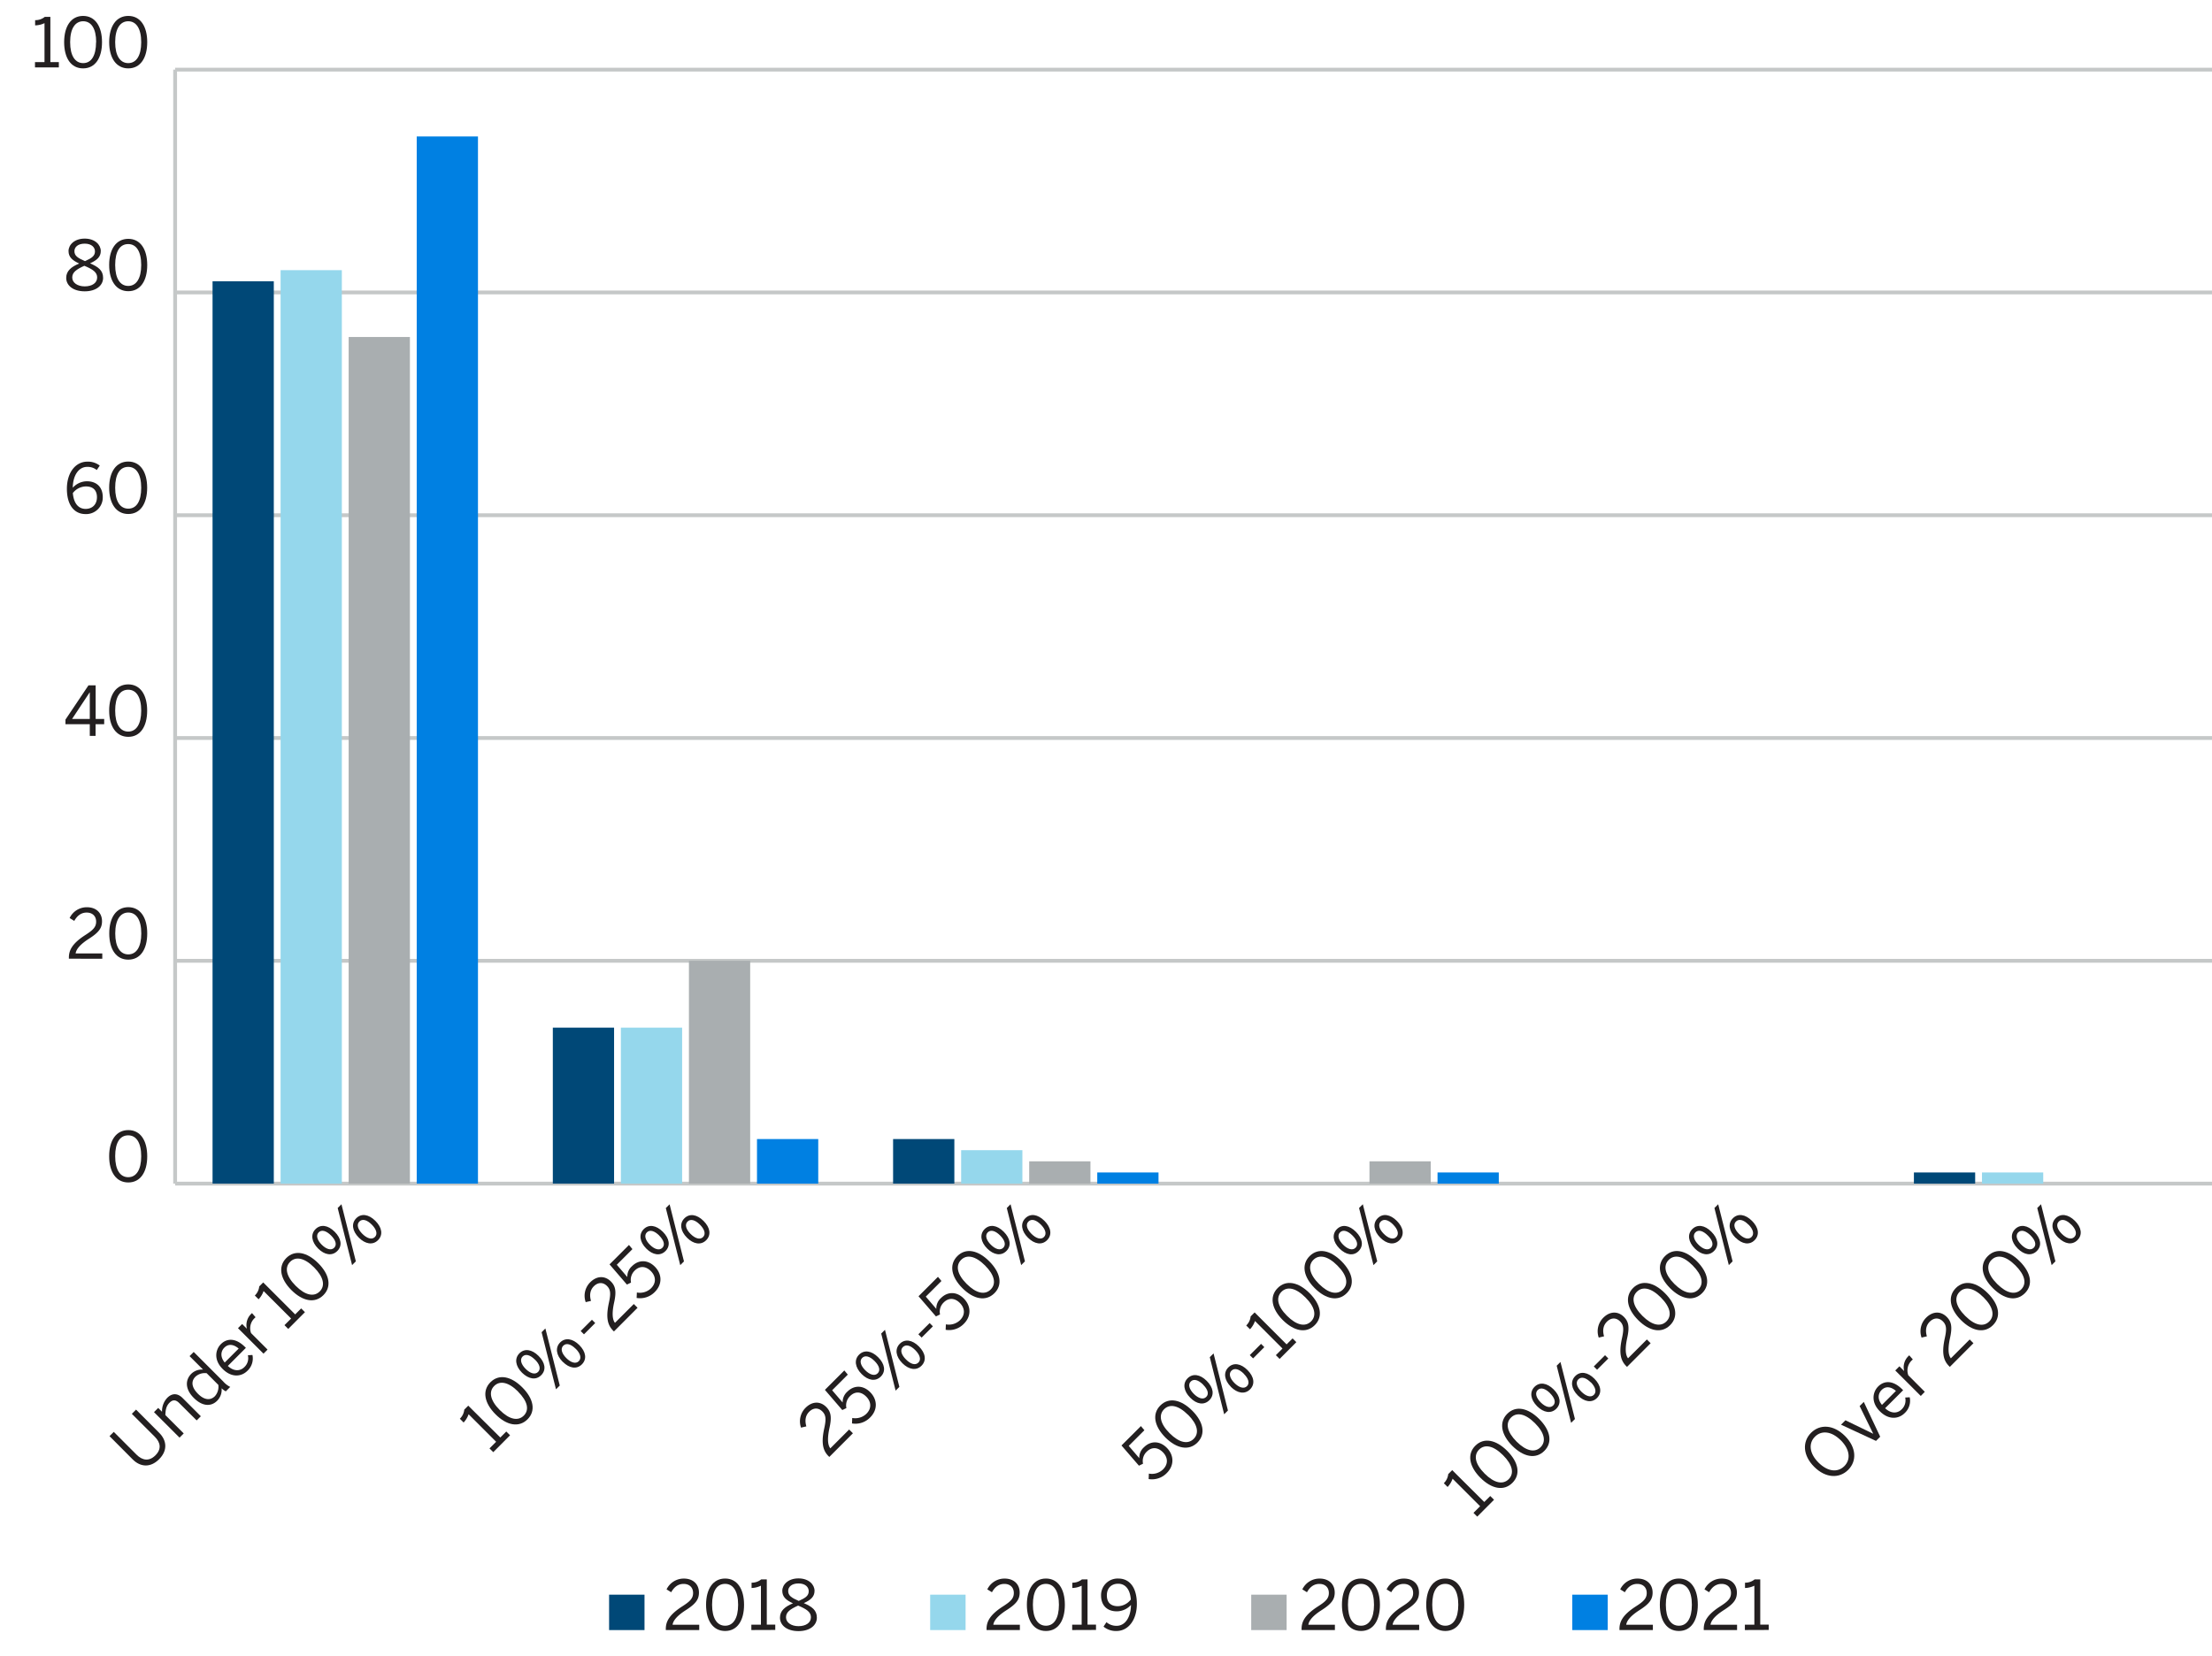 <svg id="Graph" xmlns="http://www.w3.org/2000/svg" viewBox="0 0 1000 749"><defs><style>.cls-1{fill:#231f20;}.cls-2{fill:#004877;}.cls-3{fill:#95d7ec;}.cls-4{fill:#a9aeb0;}.cls-5{fill:#0080e2;}.cls-6{fill:none;stroke:#c5c8c8;stroke-miterlimit:10;stroke-width:1.72px;}</style></defs><path class="cls-1" d="M223,656.63l-1.71-1.7,3-3-12.45-12.45a10.23,10.23,0,0,1-2.25,3.74l-1.7-1.71a6.61,6.61,0,0,0,2-4.12l1.79-1.79L226.18,650l2.7-2.71,1.71,1.71Z"/><path class="cls-1" d="M224,639.49c-5-5-6.16-10.61-2.29-14.48s9.39-2.71,14.43,2.34,6.23,10.55,2.34,14.43S229,644.54,224,639.49Zm10.24-10.24c-4.39-4.39-8.3-5.07-10.83-2.54s-1.88,6.47,2.51,10.86,8.32,5.09,10.88,2.53S238.58,633.64,234.19,629.25Z"/><path class="cls-1" d="M236,620.71c-3-3-3.49-6.46-1.18-8.78s5.66-1.81,8.65,1.18,3.58,6.33,1.2,8.71S239,623.62,236,620.71Zm5.85-5.9c-2.14-2.14-4.26-2.77-5.61-1.42s-.63,3.56,1.38,5.57,4.23,2.8,5.63,1.4S243.9,616.82,241.89,614.81Zm9.5,13.39-6.5-25.81,1.7-1.71,6.51,25.82Zm3.06-12.4c-3-3-3.49-6.47-1.18-8.78s5.66-1.81,8.65,1.18,3.56,6.35,1.18,8.73S257.33,618.68,254.45,615.8Zm5.83-5.92c-2.14-2.14-4.24-2.75-5.61-1.38s-.63,3.56,1.37,5.57,4.26,2.82,5.66,1.42S262.29,611.89,260.28,609.88Z"/><path class="cls-1" d="M264,603.34l-1.49-1.49,5.09-5.09,1.48,1.49Z"/><path class="cls-1" d="M277.55,602.05l-.35-.35c-2.33-2.34-3.47-5.57-1.94-12.56.87-4,.87-5.94-.85-7.66s-4-1.79-5.94.13c-1.66,1.66-2.08,3.91-1.29,6.62l-2.4.56a8.6,8.6,0,0,1,2.07-9c3-3,6.66-3,9.31-.35,2.11,2.12,2.59,4.52,1.46,9.59-1,4.6-.81,7.57.39,9.12l8.52-8.51,1.7,1.7Z"/><path class="cls-1" d="M287.81,586.9l.11-2.47a7.26,7.26,0,0,0,6.4-1.9c2.64-2.64,2-5.7-.09-7.78-2.46-2.46-5.19-2.31-7.27-.24a5.82,5.82,0,0,0-1.68,5.44l-1.86.9-7.86-9.13,8.78-8.78,1.57,1.88-7.07,7.07,4.76,5.55a6.18,6.18,0,0,1,2.12-4.91c3-3,7.12-3,10.33.24s3.53,7.86,0,11.4A9.3,9.3,0,0,1,287.81,586.9Z"/><path class="cls-1" d="M292.18,564.58c-3-3-3.49-6.46-1.18-8.78s5.66-1.81,8.65,1.18,3.58,6.33,1.2,8.71S295.08,567.49,292.18,564.58Zm5.85-5.9c-2.14-2.14-4.26-2.77-5.61-1.42s-.63,3.57,1.37,5.57,4.24,2.8,5.64,1.4S300,560.69,298,558.68Zm9.5,13.39L301,546.26l1.71-1.7,6.5,25.81Zm3.06-12.4c-3-3-3.5-6.47-1.18-8.78s5.65-1.81,8.65,1.18,3.56,6.35,1.18,8.73S313.47,562.55,310.59,559.67Zm5.83-5.92c-2.14-2.14-4.24-2.75-5.61-1.38s-.64,3.56,1.37,5.57,4.26,2.82,5.66,1.42S318.43,555.76,316.42,553.75Z"/><path class="cls-1" d="M60.08,660,49.51,649.38l1.93-1.92,10.3,10.31c2.6,2.6,5.66,3.16,8.52.3s2.32-5.81-.3-8.43L59.6,639.29l1.9-1.9L72,647.92c3.36,3.36,3.93,7.9-.07,11.9S63.43,663.29,60.08,660Z"/><path class="cls-1" d="M81.16,650.06,69.62,638.53l1.9-1.9,1.73,1.73a8.74,8.74,0,0,1,2.36-6.29c2.2-2.21,4.67-2.14,6.86,0l8.32,8.32-1.88,1.88L81,634.4c-1.53-1.52-2.9-1.59-4.37-.13s-1.81,3.26-1.87,5.59l8.3,8.3Z"/><path class="cls-1" d="M87.62,632.11c-4-4-3.93-8.12-1.12-10.94a6.86,6.86,0,0,1,5.29-1.88l-6.1-6.09,1.88-1.88,13.32,13.32a10.31,10.31,0,0,0,3.19,2.49l-2,2a7.77,7.77,0,0,1-1.9-1.38,7,7,0,0,1-2,5.62C95.59,636,91.63,636.13,87.62,632.11Zm11.09-5.89-5.28-5.29a6.28,6.28,0,0,0-5.07,1.57c-2,2-1.88,4.72,1.16,7.76s5.76,2.92,7.62,1.07A6.4,6.4,0,0,0,98.71,626.22Z"/><path class="cls-1" d="M100.65,619c-4.19-4.19-3.21-8.8-.79-11.22,2.73-2.73,6.73-2.88,10.9,1.29l.4.39L103,617.64c2.66,2.53,5.57,2.42,7.47.52a5.51,5.51,0,0,0,1.59-5.35l2.06-.13a7.61,7.61,0,0,1-2.25,7.14C109.15,622.55,104.67,623.05,100.65,619Zm7.25-9.21c-2.2-1.9-4.59-2.32-6.48-.42-1.56,1.55-2,4.09.17,6.73Z"/><path class="cls-1" d="M119.12,612.09l-11.53-11.53,1.88-1.88,2.14,2.14,0,0a7,7,0,0,1,2.07-6.84l.24-.24,1.62,1.88a5.76,5.76,0,0,0-.57.53,6.23,6.23,0,0,0-1.46,6.66l7.44,7.44Z"/><path class="cls-1" d="M130.3,600.91l-1.7-1.7,3-3-12.44-12.44a10.28,10.28,0,0,1-2.25,3.73l-1.71-1.7a6.67,6.67,0,0,0,2-4.13l1.79-1.79,14.45,14.46,2.71-2.71,1.71,1.7Z"/><path class="cls-1" d="M131.72,583.33c-5-5-6.15-10.61-2.29-14.48s9.39-2.7,14.44,2.34,6.22,10.55,2.33,14.44S136.77,588.38,131.72,583.33ZM142,573.09c-4.39-4.39-8.3-5.07-10.84-2.53s-1.87,6.46,2.52,10.85,8.32,5.09,10.87,2.53S146.35,577.48,142,573.09Z"/><path class="cls-1" d="M143.82,564.56c-3-3-3.5-6.47-1.18-8.78s5.65-1.82,8.65,1.18,3.58,6.33,1.2,8.71S146.72,567.46,143.82,564.56Zm5.85-5.9c-2.14-2.14-4.26-2.77-5.61-1.42s-.64,3.56,1.37,5.57,4.24,2.79,5.64,1.4S151.68,560.67,149.67,558.66Zm9.5,13.39-6.51-25.82,1.7-1.7,6.51,25.81Zm3.06-12.41c-3-3-3.5-6.46-1.18-8.78s5.65-1.81,8.65,1.18,3.56,6.36,1.18,8.74S165.11,562.52,162.23,559.64Zm5.83-5.92c-2.14-2.14-4.24-2.75-5.61-1.37s-.64,3.56,1.37,5.57,4.26,2.81,5.66,1.42S170.07,555.73,168.06,553.72Z"/><path class="cls-1" d="M374.91,658.79l-.35-.35c-2.34-2.33-3.47-5.56-1.94-12.55.87-4,.87-5.94-.86-7.67s-4-1.79-5.94.13c-1.66,1.66-2.07,3.91-1.28,6.62l-2.41.57a8.62,8.62,0,0,1,2.08-9c3-3,6.66-3,9.3-.35,2.12,2.12,2.6,4.52,1.46,9.59-1,4.61-.8,7.58.4,9.13l8.51-8.52,1.71,1.7Z"/><path class="cls-1" d="M385.17,643.64l.11-2.47a7.28,7.28,0,0,0,6.4-1.9c2.64-2.64,2-5.7-.09-7.77-2.47-2.47-5.2-2.32-7.27-.24a5.8,5.8,0,0,0-1.68,5.44l-1.86.89-7.86-9.13,8.78-8.78,1.57,1.88-7.08,7.08,4.76,5.54a6.25,6.25,0,0,1,2.12-4.91c3-3,7.12-3,10.33.24s3.54,7.86,0,11.4A9.28,9.28,0,0,1,385.17,643.64Z"/><path class="cls-1" d="M389.54,621.32c-3-3-3.5-6.46-1.18-8.77s5.65-1.82,8.64,1.17,3.58,6.34,1.2,8.72S392.44,624.23,389.54,621.32Zm5.85-5.89c-2.14-2.14-4.26-2.78-5.62-1.42s-.63,3.56,1.38,5.57,4.24,2.79,5.64,1.39S397.4,617.44,395.39,615.43Zm9.5,13.38L398.38,603l1.7-1.7,6.51,25.81Zm3.05-12.4c-3-3-3.49-6.46-1.18-8.78s5.66-1.81,8.65,1.18,3.56,6.36,1.18,8.74S410.83,619.29,407.94,616.41Zm5.83-5.92c-2.13-2.14-4.23-2.75-5.61-1.37s-.63,3.56,1.38,5.56c2.14,2.15,4.26,2.82,5.66,1.43S415.78,612.5,413.77,610.49Z"/><path class="cls-1" d="M416.65,604.82l-1.48-1.49,5.09-5.08,1.48,1.48Z"/><path class="cls-1" d="M427.51,601.3l.1-2.46a7.29,7.29,0,0,0,6.4-1.9c2.65-2.65,2-5.7-.08-7.78-2.47-2.46-5.2-2.31-7.28-.24a5.81,5.81,0,0,0-1.68,5.44l-1.85.89-7.87-9.12,8.78-8.78,1.58,1.88-7.08,7.07,4.76,5.55a6.25,6.25,0,0,1,2.12-4.92c3-3,7.12-3,10.33.25s3.54,7.86,0,11.4A9.26,9.26,0,0,1,427.51,601.3Z"/><path class="cls-1" d="M435.08,582.46c-5-5-6.16-10.61-2.29-14.48s9.39-2.71,14.43,2.34,6.23,10.55,2.34,14.43S440.13,587.51,435.08,582.46Zm10.24-10.24c-4.39-4.39-8.3-5.07-10.83-2.53s-1.88,6.46,2.51,10.85,8.32,5.09,10.88,2.53S449.71,576.61,445.32,572.22Z"/><path class="cls-1" d="M446.3,564.56c-3-3-3.49-6.47-1.18-8.78s5.66-1.82,8.65,1.18,3.58,6.33,1.2,8.71S449.21,567.46,446.3,564.56Zm5.85-5.9c-2.13-2.14-4.25-2.77-5.61-1.42s-.63,3.56,1.38,5.57,4.24,2.79,5.63,1.4S454.16,560.67,452.15,558.66Zm9.5,13.39-6.5-25.81,1.7-1.71,6.51,25.81Zm3.06-12.41c-3-3-3.49-6.46-1.18-8.78s5.66-1.81,8.65,1.18,3.56,6.36,1.18,8.74S467.6,562.53,464.71,559.64Zm5.83-5.92c-2.14-2.14-4.23-2.75-5.61-1.37s-.63,3.56,1.38,5.57,4.26,2.82,5.65,1.42S472.55,555.73,470.54,553.72Z"/><path class="cls-1" d="M519.28,668.79l.1-2.47a7.23,7.23,0,0,0,6.4-1.9c2.65-2.64,2-5.7-.08-7.77-2.47-2.47-5.2-2.31-7.28-.24a5.8,5.8,0,0,0-1.68,5.44l-1.85.89L507,653.61l8.78-8.77,1.58,1.87-7.08,7.08,4.76,5.55a6.23,6.23,0,0,1,2.12-4.92c3-3,7.12-3,10.33.24s3.54,7.87,0,11.4A9.29,9.29,0,0,1,519.28,668.79Z"/><path class="cls-1" d="M526.85,650c-5-5.05-6.16-10.62-2.29-14.48s9.39-2.71,14.43,2.34,6.23,10.55,2.34,14.43S531.9,655,526.85,650Zm10.24-10.24c-4.39-4.39-8.3-5.07-10.83-2.54s-1.88,6.47,2.51,10.86,8.32,5.09,10.88,2.53S541.48,644.1,537.09,639.71Z"/><path class="cls-1" d="M538.07,632c-3-3-3.49-6.46-1.18-8.77s5.66-1.82,8.65,1.17,3.58,6.34,1.2,8.72S541,635,538.07,632Zm5.86-5.89c-2.14-2.14-4.26-2.78-5.62-1.42s-.63,3.56,1.38,5.57,4.23,2.79,5.63,1.39S545.93,628.16,543.93,626.15Zm9.49,13.38-6.5-25.81,1.7-1.7,6.51,25.81Zm3.06-12.4c-3-3-3.49-6.46-1.18-8.78s5.66-1.81,8.65,1.18,3.56,6.36,1.18,8.74S559.37,630,556.48,627.13Zm5.83-5.92c-2.14-2.14-4.23-2.75-5.61-1.37s-.63,3.56,1.38,5.57,4.26,2.81,5.65,1.42S564.32,623.22,562.31,621.21Z"/><path class="cls-1" d="M566.5,614.23,565,612.75l5.09-5.09,1.48,1.48Z"/><path class="cls-1" d="M578.49,614.47l-1.7-1.7,3-3-12.44-12.45a10.32,10.32,0,0,1-2.25,3.74l-1.71-1.71a6.63,6.63,0,0,0,2-4.12l1.8-1.79,14.45,14.45,2.71-2.71,1.7,1.71Z"/><path class="cls-1" d="M579.91,596.89c-5-5-6.16-10.61-2.29-14.48s9.39-2.7,14.43,2.34,6.23,10.55,2.34,14.44S585,601.94,579.91,596.89Zm10.24-10.24c-4.39-4.39-8.3-5.07-10.83-2.53s-1.88,6.46,2.51,10.85,8.32,5.09,10.88,2.53S594.54,591,590.15,586.65Z"/><path class="cls-1" d="M594.34,582.46c-5-5-6.16-10.61-2.29-14.48s9.39-2.71,14.43,2.34,6.23,10.55,2.34,14.43S599.39,587.5,594.34,582.46Zm10.24-10.24c-4.38-4.39-8.29-5.07-10.83-2.54s-1.87,6.47,2.51,10.86,8.32,5.09,10.88,2.53S609,576.61,604.58,572.22Z"/><path class="cls-1" d="M605.56,564.55c-3-3-3.49-6.46-1.17-8.77S610,554,613,557s3.58,6.33,1.2,8.71S608.47,567.46,605.56,564.55Zm5.86-5.89c-2.14-2.14-4.26-2.77-5.62-1.42s-.63,3.56,1.38,5.57,4.24,2.79,5.64,1.4S613.43,560.67,611.42,558.66Zm9.5,13.39-6.51-25.82,1.7-1.7,6.51,25.81ZM624,559.64c-3-3-3.49-6.46-1.18-8.78s5.66-1.81,8.65,1.18,3.56,6.36,1.18,8.74S626.86,562.52,624,559.64Zm5.83-5.92c-2.14-2.14-4.23-2.75-5.61-1.37s-.63,3.56,1.38,5.57,4.26,2.81,5.65,1.42S631.81,555.73,629.8,553.72Z"/><path class="cls-1" d="M667.83,685.78l-1.7-1.7,3-3-12.45-12.45a10.32,10.32,0,0,1-2.25,3.74l-1.71-1.71a6.65,6.65,0,0,0,2-4.12l1.79-1.79L671,679.16l2.71-2.7,1.71,1.7Z"/><path class="cls-1" d="M669.25,668.2c-5-5-6.16-10.61-2.29-14.48s9.39-2.71,14.43,2.34,6.23,10.55,2.34,14.44S674.3,673.25,669.25,668.2ZM679.49,658c-4.39-4.39-8.3-5.07-10.83-2.53s-1.88,6.46,2.51,10.85,8.32,5.09,10.88,2.53S683.88,662.35,679.49,658Z"/><path class="cls-1" d="M683.68,653.77c-5-5-6.15-10.61-2.29-14.48s9.39-2.71,14.44,2.34,6.22,10.55,2.33,14.43S688.73,658.81,683.68,653.77Zm10.25-10.24c-4.39-4.39-8.3-5.07-10.84-2.54s-1.87,6.47,2.52,10.86,8.32,5.09,10.87,2.53S698.32,647.92,693.93,643.53Z"/><path class="cls-1" d="M694.91,635.87c-3-3-3.5-6.47-1.18-8.78s5.65-1.82,8.65,1.18,3.58,6.33,1.2,8.71S697.81,638.77,694.91,635.87Zm5.85-5.9c-2.14-2.14-4.26-2.77-5.61-1.42s-.64,3.56,1.37,5.57,4.24,2.79,5.64,1.4S702.77,632,700.76,630Zm9.5,13.39-6.51-25.82,1.7-1.7L712,641.65ZM713.32,631c-3-3-3.5-6.46-1.18-8.78s5.65-1.81,8.64,1.18,3.56,6.36,1.18,8.74S716.2,633.83,713.32,631Zm5.83-5.92c-2.14-2.14-4.24-2.75-5.62-1.37s-.63,3.56,1.38,5.57,4.26,2.81,5.66,1.42S721.16,627,719.15,625Z"/><path class="cls-1" d="M722,619.36l-1.48-1.48,5.09-5.09,1.48,1.48Z"/><path class="cls-1" d="M735.54,618.07l-.35-.35c-2.34-2.33-3.47-5.56-1.94-12.55.87-4,.87-5.94-.85-7.67s-4-1.79-5.94.13c-1.66,1.66-2.08,3.91-1.29,6.62l-2.41.57a8.62,8.62,0,0,1,2.08-9c3-3,6.66-3,9.3-.35,2.12,2.12,2.6,4.52,1.47,9.59-1,4.61-.81,7.58.39,9.13l8.52-8.52,1.7,1.7Z"/><path class="cls-1" d="M740.56,596.89c-5-5-6.16-10.61-2.29-14.48s9.39-2.7,14.43,2.34,6.23,10.55,2.34,14.44S745.61,601.94,740.56,596.89Zm10.24-10.24c-4.39-4.39-8.3-5.07-10.83-2.53s-1.88,6.46,2.51,10.85,8.32,5.09,10.88,2.53S755.19,591,750.8,586.65Z"/><path class="cls-1" d="M755,582.46c-5-5-6.16-10.61-2.29-14.48s9.39-2.71,14.43,2.34,6.23,10.55,2.34,14.43S760,587.5,755,582.46Zm10.25-10.24c-4.39-4.39-8.3-5.07-10.84-2.54s-1.87,6.47,2.52,10.86,8.32,5.09,10.87,2.53S769.62,576.61,765.24,572.22Z"/><path class="cls-1" d="M766.21,564.56c-3-3-3.49-6.47-1.17-8.78s5.65-1.82,8.64,1.18,3.59,6.33,1.2,8.71S769.12,567.46,766.21,564.56Zm5.86-5.9c-2.14-2.14-4.26-2.77-5.61-1.42s-.64,3.56,1.37,5.57,4.24,2.79,5.64,1.4S774.08,560.67,772.07,558.66Zm9.5,13.39-6.51-25.82,1.7-1.7,6.51,25.81Zm3-12.41c-3-3-3.49-6.46-1.17-8.78s5.65-1.81,8.64,1.18,3.56,6.36,1.18,8.74S787.51,562.53,784.62,559.64Zm5.84-5.92c-2.14-2.14-4.24-2.75-5.62-1.37s-.63,3.56,1.38,5.57,4.26,2.82,5.66,1.42S792.46,555.73,790.46,553.72Z"/><path class="cls-1" d="M820.15,663.25c-5.2-5.2-5.4-11.38-1.4-15.38s10.13-3.75,15.33,1.44,5.44,11.34,1.44,15.33S825.34,668.44,820.15,663.25Zm12-12c-4.22-4.21-8.74-4.54-11.66-1.61s-2.62,7.47,1.59,11.68,8.74,4.59,11.71,1.62S836.37,655.45,832.16,651.23Z"/><path class="cls-1" d="M848.1,651.54l-15.81-7.33,2-2,12.57,6.11,0,0-6.16-12.54,1.88-1.88L850,649.64Z"/><path class="cls-1" d="M849.86,638.16c-4.19-4.19-3.21-8.8-.78-11.23,2.73-2.73,6.72-2.88,10.89,1.29l.4.4-8.15,8.14c2.67,2.53,5.57,2.42,7.47.52a5.53,5.53,0,0,0,1.6-5.35l2.05-.13a7.58,7.58,0,0,1-2.25,7.14C858.36,641.67,853.88,642.18,849.86,638.16Zm7.25-9.22c-2.2-1.9-4.58-2.31-6.48-.41-1.55,1.55-2,4.08.17,6.72Z"/><path class="cls-1" d="M868.34,631.22l-11.53-11.53,1.87-1.88,2.14,2.14,0-.05a7,7,0,0,1,2.07-6.83l.24-.24,1.62,1.88a7,7,0,0,0-.57.52,6.25,6.25,0,0,0-1.46,6.66l7.44,7.45Z"/><path class="cls-1" d="M881.48,618.07l-.35-.35c-2.34-2.33-3.47-5.57-1.94-12.55.87-4,.87-5.94-.85-7.67s-4-1.79-5.94.13c-1.66,1.66-2.08,3.91-1.29,6.62l-2.41.57a8.62,8.62,0,0,1,2.08-9c3-3,6.66-3,9.3-.35,2.12,2.12,2.6,4.52,1.47,9.59-1,4.61-.81,7.58.39,9.13l8.52-8.52,1.7,1.7Z"/><path class="cls-1" d="M886.5,596.89c-5-5-6.16-10.61-2.29-14.48s9.39-2.7,14.43,2.34,6.23,10.55,2.34,14.44S891.54,601.94,886.5,596.89Zm10.24-10.24c-4.39-4.39-8.3-5.07-10.83-2.53S884,590.58,888.42,595s8.32,5.09,10.88,2.53S901.13,591,896.74,586.65Z"/><path class="cls-1" d="M900.93,582.46c-5-5-6.16-10.61-2.29-14.48s9.39-2.71,14.43,2.34,6.23,10.55,2.34,14.43S906,587.5,900.93,582.46Zm10.24-10.24c-4.38-4.39-8.29-5.07-10.83-2.54s-1.88,6.47,2.51,10.86,8.32,5.09,10.88,2.53S915.56,576.61,911.17,572.22Z"/><path class="cls-1" d="M912.15,564.55c-3-3-3.49-6.46-1.17-8.77s5.65-1.82,8.64,1.18,3.59,6.33,1.2,8.71S915.06,567.46,912.15,564.55Zm5.86-5.89c-2.14-2.14-4.26-2.77-5.62-1.42s-.63,3.56,1.38,5.57,4.24,2.79,5.64,1.4S920,560.67,918,558.66Zm9.5,13.39L921,546.23l1.7-1.7,6.51,25.81Zm3-12.41c-3-3-3.49-6.46-1.18-8.78S935,549.05,938,552s3.56,6.36,1.18,8.74S933.45,562.52,930.56,559.64Zm5.83-5.92c-2.14-2.14-4.23-2.75-5.61-1.37s-.63,3.56,1.38,5.57,4.26,2.81,5.65,1.42S938.4,555.73,936.39,553.72Z"/><rect class="cls-2" x="275.36" y="721.07" width="16.01" height="16.01"/><rect class="cls-3" x="420.51" y="721.07" width="16.01" height="16.01"/><rect class="cls-4" x="565.65" y="721.07" width="16.01" height="16.01"/><rect class="cls-5" x="710.8" y="721.07" width="16.01" height="16.01"/><path class="cls-1" d="M49.35,522.82C49.35,515.69,52.5,511,58,511s8.56,4.73,8.56,11.86S63.47,534.68,58,534.68,49.35,530,49.35,522.82Zm14.49,0c0-6.21-2.29-9.45-5.87-9.45-3.74,0-5.9,3.24-5.9,9.45s2.29,9.48,5.9,9.48S63.84,529,63.84,522.82Z"/><path class="cls-1" d="M31.14,433.5V433c0-3.3,1.48-6.39,7.5-10.25,3.43-2.2,4.82-3.58,4.82-6s-1.58-4.11-4.29-4.11c-2.35,0-4.23,1.3-5.59,3.77l-2.1-1.3a8.59,8.59,0,0,1,7.81-4.88c4.23,0,6.83,2.59,6.83,6.33,0,3-1.36,5-5.75,7.81-4,2.54-5.93,4.79-6.18,6.74H46.24v2.41Z"/><path class="cls-1" d="M49.39,422.07c0-7.14,3.15-11.86,8.61-11.86s8.56,4.72,8.56,11.86S63.5,433.93,58,433.93,49.39,429.2,49.39,422.07Zm14.48,0c0-6.21-2.29-9.45-5.87-9.45s-5.9,3.24-5.9,9.45,2.29,9.48,5.9,9.48S63.87,428.28,63.87,422.07Z"/><path class="cls-1" d="M40.59,332.74v-5.28h-11v-2.07L40,309.89h3.24v15.19h3.86v2.38H43.21v5.28Zm-8-7.66h8v-12h-.06Z"/><path class="cls-1" d="M49.35,321.32c0-7.14,3.15-11.86,8.62-11.86s8.56,4.72,8.56,11.86S63.47,333.18,58,333.18,49.35,328.45,49.35,321.32Zm14.49,0c0-6.21-2.29-9.45-5.87-9.45-3.74,0-5.9,3.24-5.9,9.45s2.29,9.48,5.9,9.48S63.84,327.52,63.84,321.32Z"/><path class="cls-1" d="M30.24,221c0-7.35,3.95-12.26,9.27-12.26a8.73,8.73,0,0,1,5.59,1.79l-1.36,2a6.52,6.52,0,0,0-4.33-1.42c-3.95,0-6.45,4-6.51,9.42a8.7,8.7,0,0,1,6.36-2.91c4.66,0,7.2,2.88,7.2,7.17a7.51,7.51,0,0,1-7.88,7.66C33.85,232.42,30.24,228.74,30.24,221Zm13.59,3.86c0-2.84-1.42-4.91-5-4.91a7.59,7.59,0,0,0-5.9,3c.43,5,2.78,7.16,5.77,7.16S43.83,228.16,43.83,224.82Z"/><path class="cls-1" d="M49.35,220.56c0-7.14,3.15-11.86,8.62-11.86s8.56,4.72,8.56,11.86S63.47,232.42,58,232.42,49.35,227.69,49.35,220.56Zm14.49,0c0-6.21-2.29-9.45-5.87-9.45-3.74,0-5.9,3.24-5.9,9.45S54.36,230,58,230,63.84,226.77,63.84,220.56Z"/><path class="cls-1" d="M29.93,125.65c0-3.15,2.29-5,5.87-6.49-3-1.39-4.82-2.84-4.82-5.65s2.66-5.62,7.32-5.62,7.26,2.81,7.26,5.62c0,2.66-1.76,4.17-4.85,5.56,3.71,1.6,5.9,3.21,5.9,6.58s-3.06,6.08-8.31,6.08S29.93,129.08,29.93,125.65Zm14-.16c0-2.41-2-3.73-5.8-5.31-3.71,1.67-5.47,3-5.47,5.31s2.32,4,5.65,4S43.92,127.93,43.92,125.49Zm-1-11.83c0-1.72-1.42-3.49-4.63-3.49s-4.66,1.67-4.66,3.4c0,2.1,1.51,3.09,4.79,4.51C41.61,116.66,42.93,115.67,42.93,113.66Z"/><path class="cls-1" d="M49.35,119.81C49.35,112.68,52.5,108,58,108s8.56,4.73,8.56,11.86S63.47,131.67,58,131.67,49.35,126.94,49.35,119.81Zm14.49,0c0-6.21-2.29-9.45-5.87-9.45-3.74,0-5.9,3.24-5.9,9.45s2.29,9.48,5.9,9.48S63.84,126,63.84,119.81Z"/><path class="cls-1" d="M15.82,30.48v-2.4h4.3V10.47a10.32,10.32,0,0,1-4.24,1V9.11a6.64,6.64,0,0,0,4.36-1.48h2.53V28.08H26.6v2.4Z"/><path class="cls-1" d="M29,19.06C29,11.92,32.1,7.2,37.56,7.2s8.56,4.72,8.56,11.86-3.06,11.86-8.56,11.86S29,26.19,29,19.06Zm14.48,0c0-6.21-2.28-9.45-5.87-9.45s-5.9,3.24-5.9,9.45,2.29,9.48,5.9,9.48S43.43,25.27,43.43,19.06Z"/><path class="cls-1" d="M49.36,19.06C49.36,11.92,52.51,7.2,58,7.2s8.56,4.72,8.56,11.86S63.47,30.92,58,30.92,49.36,26.19,49.36,19.06Zm14.48,0c0-6.21-2.29-9.45-5.87-9.45s-5.9,3.24-5.9,9.45,2.29,9.48,5.9,9.48S63.84,25.27,63.84,19.06Z"/><line class="cls-6" x1="79.17" y1="535.2" x2="79.17" y2="31.49"/><line class="cls-6" x1="79.17" y1="535.2" x2="1002.16" y2="535.2"/><line class="cls-6" x1="79.17" y1="434.45" x2="1002.16" y2="434.45"/><line class="cls-6" x1="79.17" y1="333.71" x2="1002.16" y2="333.71"/><line class="cls-6" x1="79.17" y1="232.97" x2="1002.16" y2="232.97"/><line class="cls-6" x1="79.17" y1="132.23" x2="1002.16" y2="132.23"/><line class="cls-6" x1="79.17" y1="31.49" x2="1002.16" y2="31.49"/><rect class="cls-5" x="188.39" y="61.71" width="27.69" height="473.48"/><rect class="cls-5" x="342.22" y="515.05" width="27.69" height="20.15"/><rect class="cls-5" x="496.05" y="530.16" width="27.69" height="5.04"/><rect class="cls-5" x="649.88" y="530.16" width="27.69" height="5.04"/><rect class="cls-4" x="157.62" y="152.38" width="27.69" height="382.81"/><rect class="cls-4" x="311.45" y="434.45" width="27.69" height="100.74"/><rect class="cls-4" x="465.28" y="525.12" width="27.69" height="10.07"/><rect class="cls-4" x="619.11" y="525.12" width="27.69" height="10.07"/><rect class="cls-3" x="126.85" y="122.16" width="27.69" height="413.04"/><rect class="cls-3" x="280.68" y="464.67" width="27.69" height="70.52"/><rect class="cls-3" x="434.51" y="520.08" width="27.69" height="15.11"/><rect class="cls-3" x="896.01" y="530.16" width="27.69" height="5.04"/><rect class="cls-2" x="96.09" y="127.19" width="27.69" height="408"/><rect class="cls-2" x="249.92" y="464.67" width="27.69" height="70.52"/><rect class="cls-2" x="403.75" y="515.05" width="27.69" height="20.15"/><rect class="cls-2" x="865.24" y="530.16" width="27.69" height="5.04"/><path class="cls-1" d="M301,737.06v-.5c0-3.3,1.49-6.39,7.51-10.25,3.43-2.19,4.82-3.58,4.82-6s-1.58-4.11-4.3-4.11c-2.34,0-4.23,1.3-5.59,3.77l-2.1-1.3a8.61,8.61,0,0,1,7.82-4.88c4.23,0,6.82,2.59,6.82,6.33,0,3-1.36,5-5.74,7.82-4,2.53-5.93,4.78-6.18,6.73h12.05v2.41Z"/><path class="cls-1" d="M319.2,725.63c0-7.13,3.15-11.86,8.62-11.86s8.55,4.73,8.55,11.86-3.05,11.86-8.55,11.86S319.2,732.76,319.2,725.63Zm14.49,0c0-6.21-2.29-9.45-5.87-9.45-3.74,0-5.9,3.24-5.9,9.45s2.29,9.48,5.9,9.48S333.69,731.84,333.69,725.63Z"/><path class="cls-1" d="M339.67,737.06v-2.41H344V717a10.31,10.31,0,0,1-4.23,1.05v-2.4a6.69,6.69,0,0,0,4.35-1.49h2.53v20.45h3.83v2.41Z"/><path class="cls-1" d="M352.61,731.47c0-3.15,2.29-5,5.87-6.49-3-1.39-4.82-2.84-4.82-5.65s2.66-5.62,7.32-5.62,7.26,2.81,7.26,5.62c0,2.66-1.76,4.17-4.85,5.56,3.71,1.6,5.9,3.21,5.9,6.58s-3.06,6.08-8.31,6.08S352.61,734.89,352.61,731.47Zm14-.16c0-2.41-2-3.73-5.8-5.31-3.71,1.67-5.47,3-5.47,5.31s2.32,4,5.65,4S366.6,733.75,366.6,731.31Zm-1-11.83c0-1.73-1.42-3.49-4.63-3.49s-4.66,1.67-4.66,3.4c0,2.1,1.51,3.09,4.78,4.51C364.29,722.48,365.61,721.49,365.61,719.48Z"/><path class="cls-1" d="M446,737.06v-.5c0-3.3,1.49-6.39,7.51-10.25,3.43-2.19,4.82-3.58,4.82-6s-1.58-4.11-4.3-4.11c-2.34,0-4.23,1.3-5.59,3.77l-2.1-1.3a8.61,8.61,0,0,1,7.82-4.88c4.23,0,6.82,2.59,6.82,6.33,0,3-1.36,5-5.74,7.82-4,2.53-5.93,4.78-6.18,6.73h12v2.41Z"/><path class="cls-1" d="M464.23,725.63c0-7.13,3.15-11.86,8.62-11.86s8.55,4.73,8.55,11.86-3,11.86-8.55,11.86S464.23,732.76,464.23,725.63Zm14.49,0c0-6.21-2.29-9.45-5.87-9.45-3.74,0-5.9,3.24-5.9,9.45s2.29,9.48,5.9,9.48S478.72,731.84,478.72,725.63Z"/><path class="cls-1" d="M484.71,737.06v-2.41H489V717a10.28,10.28,0,0,1-4.23,1.05v-2.4a6.69,6.69,0,0,0,4.35-1.49h2.53v20.45h3.83v2.41Z"/><path class="cls-1" d="M498.88,735.51l1.33-2a6.83,6.83,0,0,0,4.6,1.64c3.95,0,6.42-4,6.48-9.45a8.69,8.69,0,0,1-6.36,2.9c-4.63,0-7.16-2.87-7.16-7.16a7.5,7.5,0,0,1,7.87-7.66c4.73,0,8.31,3.68,8.31,11.46,0,7.35-3.92,12.26-9.24,12.26A8.82,8.82,0,0,1,498.88,735.51Zm12.35-12.26c-.4-5-2.75-7.13-5.74-7.13s-5.1,1.91-5.1,5.25c0,2.84,1.39,4.91,5,4.91A7.58,7.58,0,0,0,511.23,723.25Z"/><path class="cls-1" d="M588.42,737.06v-.5c0-3.3,1.48-6.39,7.51-10.25,3.43-2.19,4.82-3.58,4.82-6s-1.58-4.11-4.3-4.11c-2.34,0-4.23,1.3-5.59,3.77l-2.1-1.3a8.6,8.6,0,0,1,7.82-4.88c4.23,0,6.82,2.59,6.82,6.33,0,3-1.36,5-5.74,7.82-4,2.53-5.93,4.78-6.18,6.73h12v2.41Z"/><path class="cls-1" d="M606.67,725.63c0-7.13,3.15-11.86,8.62-11.86s8.55,4.73,8.55,11.86-3.06,11.86-8.55,11.86S606.67,732.76,606.67,725.63Zm14.49,0c0-6.21-2.29-9.45-5.87-9.45-3.74,0-5.9,3.24-5.9,9.45s2.28,9.48,5.9,9.48S621.16,731.84,621.16,725.63Z"/><path class="cls-1" d="M626.53,737.06v-.5c0-3.3,1.48-6.39,7.5-10.25,3.43-2.19,4.82-3.58,4.82-6s-1.58-4.11-4.3-4.11c-2.34,0-4.23,1.3-5.59,3.77l-2.1-1.3a8.61,8.61,0,0,1,7.82-4.88c4.23,0,6.82,2.59,6.82,6.33,0,3-1.36,5-5.74,7.82-4,2.53-5.93,4.78-6.18,6.73h12v2.41Z"/><path class="cls-1" d="M644.77,725.63c0-7.13,3.15-11.86,8.62-11.86s8.55,4.73,8.55,11.86-3.05,11.86-8.55,11.86S644.77,732.76,644.77,725.63Zm14.49,0c0-6.21-2.29-9.45-5.87-9.45-3.74,0-5.9,3.24-5.9,9.45s2.29,9.48,5.9,9.48S659.26,731.84,659.26,725.63Z"/><path class="cls-1" d="M732.13,737.06v-.5c0-3.3,1.48-6.39,7.5-10.25,3.43-2.19,4.82-3.58,4.82-6s-1.57-4.11-4.29-4.11c-2.35,0-4.23,1.3-5.59,3.77l-2.1-1.3a8.59,8.59,0,0,1,7.81-4.88c4.23,0,6.83,2.59,6.83,6.33,0,3-1.36,5-5.75,7.82-4,2.53-5.93,4.78-6.18,6.73h12.05v2.41Z"/><path class="cls-1" d="M750.38,725.63c0-7.13,3.15-11.86,8.61-11.86s8.56,4.73,8.56,11.86-3.06,11.86-8.56,11.86S750.38,732.76,750.38,725.63Zm14.48,0c0-6.21-2.29-9.45-5.87-9.45-3.74,0-5.9,3.24-5.9,9.45s2.29,9.48,5.9,9.48S764.86,731.84,764.86,725.63Z"/><path class="cls-1" d="M770.23,737.06v-.5c0-3.3,1.48-6.39,7.5-10.25,3.43-2.19,4.82-3.58,4.82-6s-1.57-4.11-4.29-4.11c-2.35,0-4.23,1.3-5.59,3.77l-2.1-1.3a8.6,8.6,0,0,1,7.81-4.88c4.23,0,6.83,2.59,6.83,6.33,0,3-1.36,5-5.75,7.82-4,2.53-5.93,4.78-6.17,6.73h12v2.41Z"/><path class="cls-1" d="M788.82,737.06v-2.41h4.29V717a10.24,10.24,0,0,1-4.23,1.05v-2.4a6.69,6.69,0,0,0,4.35-1.49h2.54v20.45h3.83v2.41Z"/></svg>